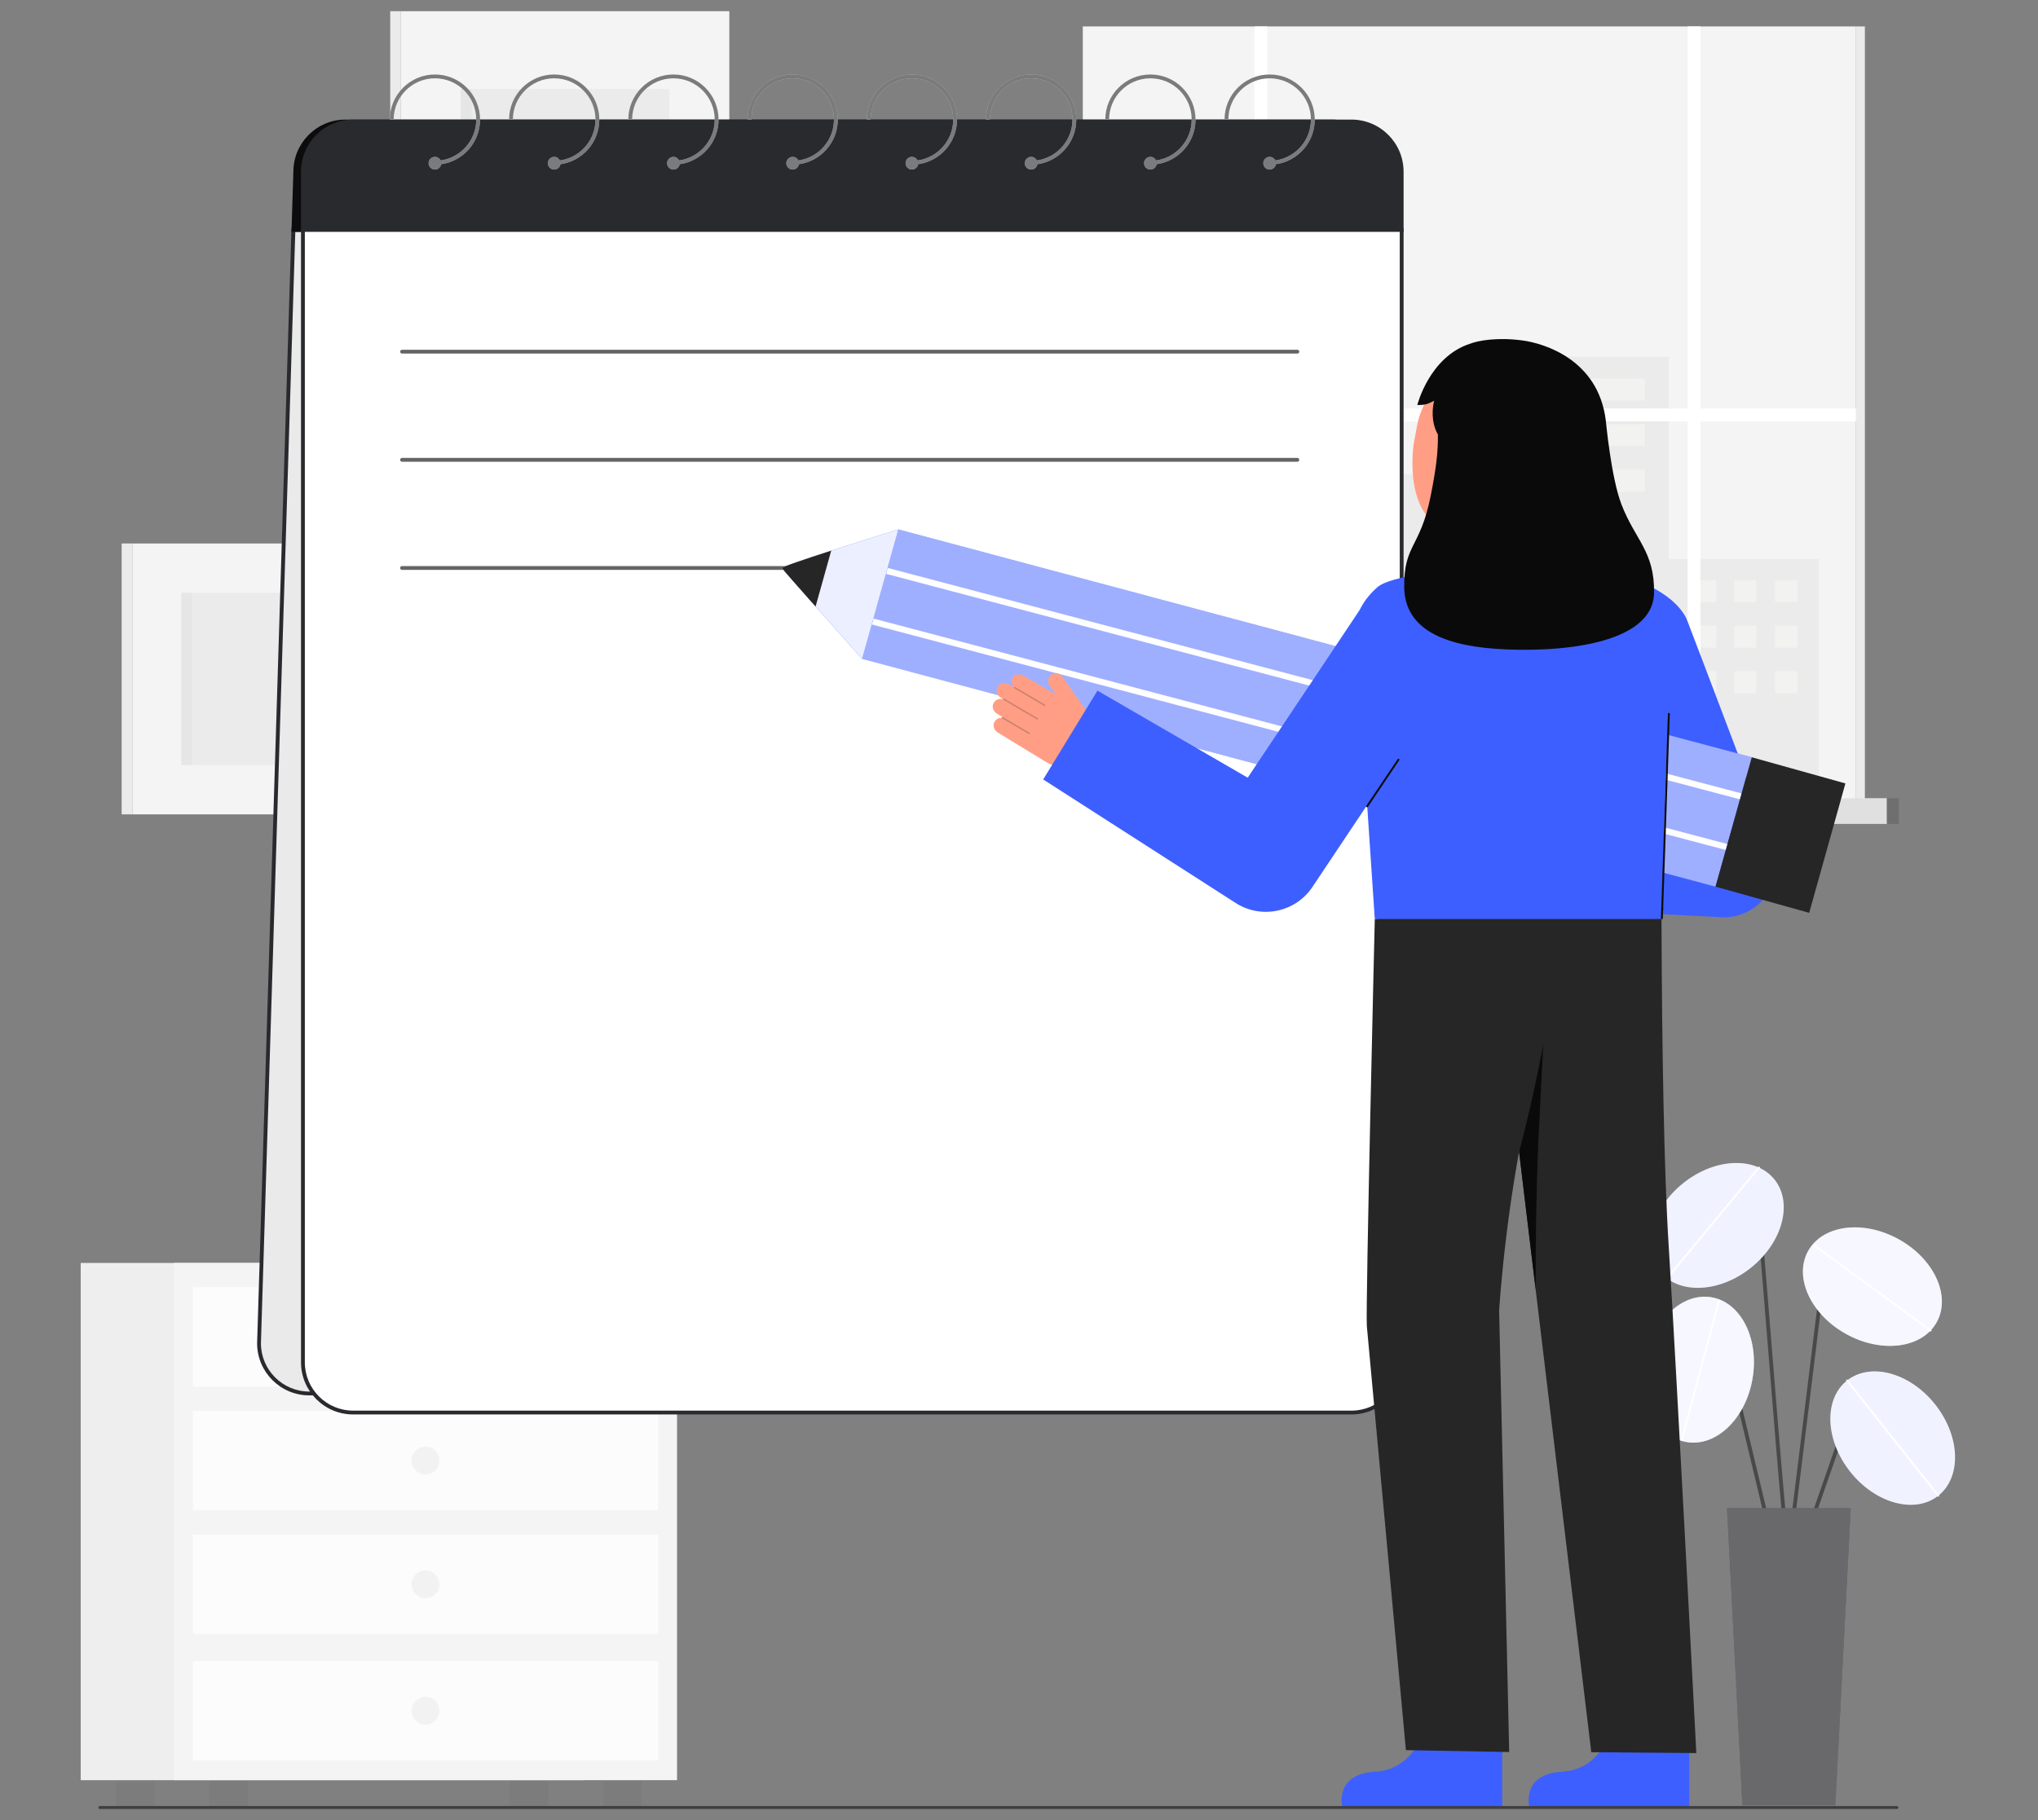 <svg xmlns="http://www.w3.org/2000/svg" width="909" height="812" viewBox="0 0 909 812" fill="none"><rect x="0" y="0" width="909" height="812" fill="#808080" stroke="none"/><g clip-path="url(#clip0_629_3221)"><path d="M178.815 195.584L325.299 195.584V5.001L178.815 5.001L178.815 195.584Z" fill="#F4F4F4"></path><path d="M178.815 5H174.062V195.583H178.815V5Z" fill="#F4F4F4"></path><path opacity="0.05" d="M178.815 5H174.062V195.583H178.815V5Z" fill="#292A2E"></path><path opacity="0.05" d="M205.499 160.865H298.615V39.716L205.499 39.716V160.865Z" fill="#292A2E"></path><path opacity="0.03" d="M205.499 160.865H210.352L210.352 39.716H205.499L205.499 160.865Z" fill="#292A2E"></path><path d="M59.014 363.299H178.814L178.814 242.452H59.014L59.014 363.299Z" fill="#F4F4F4"></path><path opacity="0.05" d="M80.837 341.285H156.991V264.466H80.837L80.837 341.285Z" fill="#292A2E"></path><path d="M59.015 242.451H54.263V363.298H59.015V242.451Z" fill="#F4F4F4"></path><path opacity="0.05" d="M59.015 242.451H54.263V363.298H59.015V242.451Z" fill="#292A2E"></path><path opacity="0.03" d="M80.839 341.285H85.691L85.691 264.466H80.839L80.839 341.285Z" fill="#292A2E"></path><path d="M827.824 11.791H482.959V356.506H827.824V11.791Z" fill="#F4F4F4"></path><path d="M831.777 11.791H827.824V356.506H831.777V11.791Z" fill="#F4F4F4"></path><path opacity="0.05" d="M831.777 11.791H827.824V356.506H831.777V11.791Z" fill="#292A2E"></path><path opacity="0.05" d="M744.279 249.327V159.139H670.368V211.536H555.882V304.313H507.224V356.505H555.882H565.256H811.234V249.327H744.279Z" fill="#292A2E"></path><path opacity="0.34" d="M733.679 168.932H679.856V178.724H733.679V168.932Z" fill="#FFFFFA"></path><path opacity="0.34" d="M733.679 189.225H679.856V199.017H733.679V189.225Z" fill="#FFFFFA"></path><path opacity="0.34" d="M733.679 209.516H679.856V219.308H733.679V209.516Z" fill="#FFFFFA"></path><path opacity="0.34" d="M801.69 258.834H791.771V268.626H801.69V258.834Z" fill="#FFFFFA"></path><path opacity="0.34" d="M801.69 279.127H791.771V288.919H801.69V279.127Z" fill="#FFFFFA"></path><path opacity="0.34" d="M801.69 299.418H791.771V309.21H801.69V299.418Z" fill="#FFFFFA"></path><path opacity="0.34" d="M783.339 258.834H773.419V268.626H783.339V258.834Z" fill="#FFFFFA"></path><path opacity="0.34" d="M783.339 279.127H773.419V288.919H783.339V279.127Z" fill="#FFFFFA"></path><path opacity="0.34" d="M783.339 299.418H773.419V309.21H783.339V299.418Z" fill="#FFFFFA"></path><path opacity="0.34" d="M765.482 258.834H755.562V268.626H765.482V258.834Z" fill="#FFFFFA"></path><path opacity="0.34" d="M765.482 279.127H755.562V288.919H765.482V279.127Z" fill="#FFFFFA"></path><path opacity="0.34" d="M765.482 299.418H755.562V309.21H765.482V299.418Z" fill="#FFFFFA"></path><path d="M827.824 182.215H758.432V11.791H752.693V182.215H565.256V11.791H559.517V182.215H482.959V187.951H559.517V356.506H565.256V187.951H752.693V356.506H758.432V187.951H827.824V182.215Z" fill="white"></path><path d="M841.562 356.09H469.221V367.553H841.562V356.09Z" fill="#F4F4F4"></path><path opacity="0.1" d="M841.562 356.09H469.221V367.553H841.562V356.09Z" fill="#292A2E"></path><path opacity="0.1" d="M846.938 356.09H841.562V367.553H846.938V356.09Z" fill="#292A2E"></path><path opacity="0.1" d="M846.938 356.09H841.562V367.553H846.938V356.09Z" fill="#292A2E"></path><path d="M797.882 693.735C797.664 693.735 797.446 693.652 797.28 693.486C796.081 692.287 794.125 670.289 788.859 604.794C786.704 577.995 784.669 552.682 783.183 537.299C783.077 536.201 782.651 536.073 782.51 536.03C780.477 535.417 774.293 540.291 770.841 544.559C770.546 544.924 770.009 544.982 769.643 544.686C769.278 544.389 769.221 543.854 769.516 543.488C771.8 540.666 779.24 533.269 783 534.4C783.758 534.628 784.699 535.287 784.878 537.135C786.364 552.532 788.4 577.852 790.556 604.657C793.756 644.458 797.382 689.547 798.573 692.387C798.813 692.72 798.783 693.186 798.483 693.486C798.317 693.652 798.1 693.735 797.882 693.735Z" fill="#494949"></path><path d="M780.996 565.528C795.123 554.208 799.805 536.59 791.454 526.177C783.103 515.763 764.88 516.496 750.753 527.816C736.626 539.135 731.944 556.753 740.295 567.167C748.646 577.58 766.868 576.847 780.996 565.528Z" fill="#ECEFFF"></path><path opacity="0.2" d="M780.996 565.528C795.123 554.208 799.805 536.59 791.454 526.177C783.103 515.763 764.88 516.496 750.753 527.816C736.626 539.135 731.944 556.753 740.295 567.167C748.646 577.58 766.868 576.847 780.996 565.528Z" fill="white"></path><path d="M744.255 569.816C744.16 569.816 744.064 569.784 743.984 569.718C743.803 569.569 743.778 569.301 743.928 569.119L784.19 520.589C784.339 520.409 784.608 520.383 784.789 520.534C784.969 520.683 784.995 520.951 784.844 521.133L744.583 569.663C744.499 569.764 744.378 569.817 744.255 569.817V569.816Z" fill="white"></path><path d="M806.664 683.333C806.572 683.333 806.477 683.318 806.384 683.286C805.941 683.132 805.706 682.647 805.86 682.203L820.983 638.729C821.891 636.12 824.036 634.175 826.722 633.527C829.409 632.878 832.205 633.631 834.204 635.539L842.199 643.173C842.538 643.498 842.551 644.037 842.226 644.377C841.901 644.716 841.362 644.728 841.022 644.404L833.027 636.77C831.45 635.264 829.243 634.669 827.121 635.181C825.002 635.692 823.308 637.228 822.591 639.287L807.468 682.761C807.345 683.112 807.017 683.333 806.664 683.333Z" fill="#494949"></path><path d="M864.536 667.242C875.006 658.959 874.384 640.741 863.147 626.55C851.91 612.36 834.313 607.572 823.843 615.855C813.374 624.138 813.996 642.357 825.233 656.547C836.47 670.737 854.067 675.526 864.536 667.242Z" fill="#ECEFFF"></path><path d="M791.012 690.964C790.627 690.964 790.278 690.701 790.184 690.311L764.805 584.241C764.445 582.737 763.333 581.62 761.83 581.254C760.327 580.889 758.825 581.367 757.813 582.535L749.99 591.572C749.683 591.927 749.144 591.966 748.789 591.659C748.434 591.351 748.395 590.814 748.702 590.458L756.525 581.421C757.943 579.784 760.129 579.086 762.234 579.599C764.337 580.112 765.957 581.739 766.461 583.844L791.84 689.914C791.949 690.371 791.667 690.831 791.21 690.94C791.144 690.956 791.077 690.962 791.012 690.962V690.964Z" fill="#494949"></path><path d="M781.652 615.14C784.737 597.307 776.572 581.007 763.415 578.733C750.258 576.458 737.091 589.071 734.006 606.904C730.921 624.737 739.086 641.037 752.243 643.311C765.4 645.585 778.567 632.973 781.652 615.14Z" fill="#ECEFFF"></path><path d="M797.884 693.735C797.849 693.735 797.814 693.734 797.778 693.729C797.312 693.671 796.98 693.247 797.037 692.781L813.243 561.255C813.609 558.289 815.61 555.897 818.466 555.013C821.321 554.129 824.326 554.972 826.304 557.211L844.828 578.182C845.14 578.534 845.105 579.072 844.753 579.384C844.401 579.695 843.863 579.661 843.552 579.309L825.028 558.339C823.498 556.607 821.178 555.957 818.97 556.64C816.762 557.323 815.215 559.171 814.934 561.464L798.727 692.989C798.675 693.42 798.307 693.735 797.884 693.735Z" fill="#494949"></path><path d="M863.827 589.837C870.29 578.158 862.685 561.589 846.842 552.83C830.999 544.07 812.916 546.436 806.453 558.115C799.99 569.794 807.594 586.363 823.438 595.123C839.281 603.883 857.364 601.516 863.827 589.837Z" fill="#ECEFFF"></path><path opacity="0.2" d="M864.536 667.242C875.006 658.959 874.384 640.741 863.147 626.55C851.91 612.36 834.313 607.572 823.843 615.855C813.374 624.138 813.996 642.357 825.233 656.547C836.47 670.737 854.067 675.526 864.536 667.242Z" fill="white"></path><path opacity="0.5" d="M781.652 615.14C784.737 597.307 776.572 581.007 763.415 578.733C750.258 576.458 737.091 589.071 734.006 606.904C730.921 624.737 739.086 641.037 752.243 643.311C765.4 645.585 778.567 632.973 781.652 615.14Z" fill="white"></path><path opacity="0.5" d="M863.827 589.837C870.29 578.158 862.685 561.589 846.842 552.83C830.999 544.07 812.916 546.436 806.453 558.115C799.99 569.794 807.594 586.363 823.438 595.123C839.281 603.883 857.364 601.516 863.827 589.837Z" fill="white"></path><path d="M818.611 805.334H777.154L770.284 672.748H825.481L818.611 805.334Z" fill="#292A2E"></path><path opacity="0.3" d="M818.611 805.334H777.154L770.284 672.748H825.481L818.611 805.334Z" fill="white"></path><path d="M864.538 667.664C864.412 667.664 864.288 667.609 864.203 667.503L823.51 616.116C823.364 615.931 823.395 615.664 823.58 615.518C823.765 615.371 824.033 615.404 824.178 615.587L864.872 666.975C865.017 667.159 864.987 667.426 864.802 667.573C864.724 667.635 864.63 667.664 864.538 667.664Z" fill="white"></path><path d="M861.121 593.954C861.034 593.954 860.945 593.928 860.87 593.872L808.796 555.865C808.606 555.727 808.564 555.46 808.703 555.27C808.842 555.081 809.108 555.039 809.298 555.178L861.373 593.185C861.562 593.324 861.604 593.59 861.465 593.78C861.382 593.894 861.252 593.954 861.121 593.954Z" fill="white"></path><path d="M750.126 642.756C750.089 642.756 750.053 642.752 750.016 642.742C749.789 642.681 749.654 642.448 749.715 642.221L766.292 580.14C766.353 579.912 766.59 579.779 766.813 579.838C767.04 579.899 767.175 580.132 767.115 580.359L750.537 642.441C750.486 642.631 750.313 642.756 750.126 642.756Z" fill="white"></path><path d="M189.974 542.58H121.589V562.469H189.974V542.58Z" fill="#F4F4F4"></path><path opacity="0.05" d="M139.733 542.58H130.772V562.469H139.733V542.58Z" fill="#292A2E"></path><path d="M181.236 546.902H143.978V558.688H181.236V546.902Z" fill="white"></path><path d="M244.52 545.174L180.979 517.434L173.014 535.66L236.556 563.401L244.52 545.174Z" fill="#F4F4F4"></path><path opacity="0.05" d="M244.52 545.174L180.979 517.434L173.014 535.66L236.556 563.401L244.52 545.174Z" fill="#292A2E"></path><path d="M235.988 541.449L227.662 537.814L219.698 556.041L228.024 559.676L235.988 541.449Z" fill="white"></path><path d="M221.987 540.053L187.368 524.939L182.649 535.74L217.268 550.854L221.987 540.053Z" fill="white"></path><path opacity="0.05" d="M244.639 794.533H227.454V806.005H244.639V794.533Z" fill="#292A2E"></path><path opacity="0.05" d="M68.938 794.533H51.753V806.005H68.938V794.533Z" fill="#292A2E"></path><path d="M260.393 563.4H36V794.145H260.393V563.4Z" fill="#F4F4F4"></path><path opacity="0.03" d="M260.393 563.4H36V794.145H260.393V563.4Z" fill="#292A2E"></path><path d="M301.976 563.4H77.583V794.145H301.976V563.4Z" fill="#F4F4F4"></path><path opacity="0.05" d="M286.224 794.533H269.039V806.005H286.224V794.533Z" fill="#292A2E"></path><path opacity="0.05" d="M110.522 794.533H93.337V806.005H110.522V794.533Z" fill="#292A2E"></path><path opacity="0.7" d="M293.555 574.207H86.008V618.538H293.555V574.207Z" fill="white"></path><path opacity="0.7" d="M293.555 629.389H86.008V673.72H293.555V629.389Z" fill="white"></path><path opacity="0.7" d="M293.555 684.568H86.008V728.899H293.555V684.568Z" fill="white"></path><path opacity="0.05" d="M189.781 602.575C193.208 602.575 195.986 599.798 195.986 596.373C195.986 592.947 193.208 590.17 189.781 590.17C186.353 590.17 183.575 592.947 183.575 596.373C183.575 599.798 186.353 602.575 189.781 602.575Z" fill="#292A2E"></path><path opacity="0.05" d="M189.781 657.757C193.208 657.757 195.986 654.98 195.986 651.554C195.986 648.129 193.208 645.352 189.781 645.352C186.353 645.352 183.575 648.129 183.575 651.554C183.575 654.98 186.353 657.757 189.781 657.757Z" fill="#292A2E"></path><path opacity="0.05" d="M189.781 712.937C193.208 712.937 195.986 710.16 195.986 706.734C195.986 703.308 193.208 700.531 189.781 700.531C186.353 700.531 183.575 703.308 183.575 706.734C183.575 710.16 186.353 712.937 189.781 712.937Z" fill="#292A2E"></path><path opacity="0.7" d="M293.555 740.994H86.008V785.325H293.555V740.994Z" fill="white"></path><path opacity="0.05" d="M189.782 769.363C193.209 769.363 195.987 766.586 195.987 763.16C195.987 759.734 193.209 756.957 189.782 756.957C186.354 756.957 183.576 759.734 183.576 763.16C183.576 766.586 186.354 769.363 189.782 769.363Z" fill="#292A2E"></path><path d="M578.092 621.64H137.932C125.56 621.64 115.531 611.615 115.531 599.249L130.856 102.59H614.967L600.494 599.249C600.494 611.615 590.464 621.64 578.092 621.64Z" fill="#292A2E"></path><path opacity="0.9" d="M578.092 621.64H137.932C125.56 621.64 115.531 611.615 115.531 599.249L130.856 102.59H614.967L600.494 599.249C600.494 611.615 590.464 621.64 578.092 621.64Z" fill="white"></path><path d="M578.092 622.49H137.932C125.11 622.49 114.68 612.064 114.68 599.249L130.003 101.738H615.817L601.344 599.249C601.344 612.064 590.913 622.49 578.092 622.49ZM131.706 103.44L116.382 599.249C116.382 611.126 126.049 620.788 137.931 620.788H578.092C589.974 620.788 599.641 611.126 599.641 599.249L614.114 103.44H131.706Z" fill="#292A2E"></path><path d="M594.268 53.344H154.107C141.286 53.344 130.855 63.77 130.855 76.586L130.004 103.44H615.818L617.52 76.586C617.52 63.77 607.089 53.344 594.268 53.344Z" fill="#0C0C0C"></path><path d="M602.781 53.344H157.513C144.691 53.344 134.261 63.77 134.261 76.586V103.44H626.034V76.586C626.034 63.77 615.602 53.344 602.781 53.344Z" fill="#292A2E"></path><path d="M135.112 102.59H625.183V607.759C625.183 620.117 615.145 630.15 602.782 630.15H157.513C145.15 630.15 135.112 620.117 135.112 607.759V102.59Z" fill="white"></path><path d="M602.781 631H157.513C144.691 631 134.261 620.574 134.261 607.758V101.738H626.034V607.758C626.034 620.574 615.602 631 602.781 631ZM135.963 103.44V607.758C135.963 619.635 145.63 629.298 157.512 629.298H602.781C614.663 629.298 624.33 619.635 624.33 607.758V103.44H135.963Z" fill="#292A2E"></path><path d="M193.999 33.231C182.903 33.231 173.877 42.254 173.877 53.344H175.58C175.58 43.192 183.843 34.933 193.999 34.933C204.154 34.933 212.418 43.193 212.418 53.344C212.418 62.635 205.496 70.337 196.536 71.576C196.078 70.633 195.118 69.977 193.998 69.977C192.434 69.977 191.166 71.245 191.166 72.808C191.166 74.371 192.434 75.638 193.998 75.638C195.407 75.638 196.566 74.607 196.784 73.26C206.565 71.899 214.12 63.489 214.12 53.343C214.12 42.252 205.093 33.231 193.999 33.231Z" fill="#F4F4F4"></path><path d="M586.416 53.343C586.416 42.252 577.389 33.23 566.294 33.23C555.2 33.23 546.173 42.253 546.173 53.343H547.876C547.876 43.191 556.139 34.932 566.294 34.932C576.45 34.932 584.713 43.192 584.713 53.343C584.713 62.634 577.792 70.336 568.832 71.576C568.374 70.633 567.414 69.977 566.294 69.977C564.73 69.977 563.462 71.244 563.462 72.807C563.462 74.37 564.73 75.637 566.294 75.637C567.703 75.637 568.862 74.606 569.08 73.259C578.861 71.898 586.416 63.489 586.416 53.343Z" fill="#F4F4F4"></path><path d="M533.231 53.343C533.231 42.252 524.204 33.23 513.109 33.23C502.014 33.23 492.987 42.253 492.987 53.343H494.69C494.69 43.191 502.953 34.932 513.109 34.932C523.265 34.932 531.528 43.192 531.528 53.343C531.528 62.634 524.606 70.336 515.647 71.576C515.188 70.633 514.228 69.977 513.108 69.977C511.544 69.977 510.276 71.244 510.276 72.807C510.276 74.37 511.544 75.637 513.108 75.637C514.517 75.637 515.677 74.606 515.895 73.259C525.676 71.898 533.231 63.489 533.231 53.343Z" fill="#F4F4F4"></path><path d="M480.046 53.343C480.046 42.252 471.019 33.23 459.924 33.23C448.83 33.23 439.803 42.253 439.803 53.343H441.505C441.505 43.191 449.769 34.932 459.924 34.932C470.08 34.932 478.343 43.192 478.343 53.343C478.343 62.634 471.422 70.336 462.462 71.576C462.003 70.633 461.044 69.977 459.924 69.977C458.36 69.977 457.092 71.244 457.092 72.807C457.092 74.37 458.36 75.637 459.924 75.637C461.333 75.637 462.492 74.606 462.71 73.259C472.491 71.898 480.046 63.489 480.046 53.343Z" fill="#F4F4F4"></path><path d="M426.86 53.343C426.86 42.252 417.834 33.23 406.739 33.23C395.644 33.23 386.617 42.253 386.617 53.343H388.32C388.32 43.191 396.583 34.932 406.739 34.932C416.895 34.932 425.158 43.192 425.158 53.343C425.158 62.634 418.236 70.336 409.277 71.576C408.818 70.633 407.858 69.977 406.738 69.977C405.174 69.977 403.906 71.244 403.906 72.807C403.906 74.37 405.174 75.637 406.738 75.637C408.147 75.637 409.306 74.606 409.524 73.259C419.306 71.898 426.86 63.489 426.86 53.343Z" fill="#F4F4F4"></path><path d="M373.676 53.343C373.676 42.252 364.649 33.23 353.554 33.23C342.459 33.23 333.433 42.253 333.433 53.343H335.135C335.135 43.191 343.399 34.932 353.554 34.932C363.71 34.932 371.973 43.192 371.973 53.343C371.973 62.634 365.052 70.336 356.092 71.576C355.633 70.633 354.674 69.977 353.553 69.977C351.989 69.977 350.722 71.244 350.722 72.807C350.722 74.37 351.989 75.637 353.553 75.637C354.962 75.637 356.122 74.606 356.34 73.259C366.121 71.898 373.676 63.489 373.676 53.343Z" fill="#F4F4F4"></path><path d="M320.49 53.343C320.49 42.252 311.463 33.23 300.369 33.23C289.274 33.23 280.247 42.253 280.247 53.343H281.95C281.95 43.191 290.213 34.932 300.369 34.932C310.524 34.932 318.788 43.192 318.788 53.343C318.788 62.634 311.866 70.336 302.907 71.576C302.448 70.633 301.488 69.977 300.368 69.977C298.804 69.977 297.536 71.244 297.536 72.807C297.536 74.37 298.804 75.637 300.368 75.637C301.777 75.637 302.936 74.606 303.154 73.259C312.935 71.898 320.49 63.489 320.49 53.343Z" fill="#F4F4F4"></path><path d="M267.306 53.343C267.306 42.252 258.279 33.23 247.184 33.23C236.089 33.23 227.062 42.253 227.062 53.343H228.765C228.765 43.191 237.028 34.932 247.184 34.932C257.34 34.932 265.603 43.192 265.603 53.343C265.603 62.634 258.682 70.336 249.722 71.576C249.263 70.633 248.304 69.977 247.183 69.977C245.619 69.977 244.352 71.244 244.352 72.807C244.352 74.37 245.619 75.637 247.183 75.637C248.592 75.637 249.752 74.606 249.97 73.259C259.751 71.898 267.306 63.489 267.306 53.343Z" fill="#F4F4F4"></path><g opacity="0.6"><path d="M193.999 33.231C182.903 33.231 173.877 42.254 173.877 53.344H175.58C175.58 43.192 183.843 34.933 193.999 34.933C204.154 34.933 212.418 43.193 212.418 53.344C212.418 62.635 205.496 70.337 196.536 71.576C196.078 70.633 195.118 69.977 193.998 69.977C192.434 69.977 191.166 71.245 191.166 72.808C191.166 74.371 192.434 75.638 193.998 75.638C195.407 75.638 196.566 74.607 196.784 73.26C206.565 71.899 214.12 63.489 214.12 53.343C214.12 42.252 205.093 33.231 193.999 33.231Z" fill="#292A2E"></path><path d="M586.416 53.343C586.416 42.252 577.389 33.23 566.294 33.23C555.2 33.23 546.173 42.253 546.173 53.343H547.876C547.876 43.191 556.139 34.932 566.294 34.932C576.45 34.932 584.713 43.192 584.713 53.343C584.713 62.634 577.792 70.336 568.832 71.576C568.374 70.633 567.414 69.977 566.294 69.977C564.73 69.977 563.462 71.244 563.462 72.807C563.462 74.37 564.73 75.637 566.294 75.637C567.703 75.637 568.862 74.606 569.08 73.259C578.861 71.898 586.416 63.489 586.416 53.343Z" fill="#292A2E"></path><path d="M533.231 53.343C533.231 42.252 524.204 33.23 513.109 33.23C502.014 33.23 492.987 42.253 492.987 53.343H494.69C494.69 43.191 502.953 34.932 513.109 34.932C523.265 34.932 531.528 43.192 531.528 53.343C531.528 62.634 524.606 70.336 515.647 71.576C515.188 70.633 514.228 69.977 513.108 69.977C511.544 69.977 510.276 71.244 510.276 72.807C510.276 74.37 511.544 75.637 513.108 75.637C514.517 75.637 515.677 74.606 515.895 73.259C525.676 71.898 533.231 63.489 533.231 53.343Z" fill="#292A2E"></path><path d="M480.046 53.343C480.046 42.252 471.019 33.23 459.924 33.23C448.83 33.23 439.803 42.253 439.803 53.343H441.505C441.505 43.191 449.769 34.932 459.924 34.932C470.08 34.932 478.343 43.192 478.343 53.343C478.343 62.634 471.422 70.336 462.462 71.576C462.003 70.633 461.044 69.977 459.924 69.977C458.36 69.977 457.092 71.244 457.092 72.807C457.092 74.37 458.36 75.637 459.924 75.637C461.333 75.637 462.492 74.606 462.71 73.259C472.491 71.898 480.046 63.489 480.046 53.343Z" fill="#292A2E"></path><path d="M426.86 53.343C426.86 42.252 417.834 33.23 406.739 33.23C395.644 33.23 386.617 42.253 386.617 53.343H388.32C388.32 43.191 396.583 34.932 406.739 34.932C416.895 34.932 425.158 43.192 425.158 53.343C425.158 62.634 418.236 70.336 409.277 71.576C408.818 70.633 407.858 69.977 406.738 69.977C405.174 69.977 403.906 71.244 403.906 72.807C403.906 74.37 405.174 75.637 406.738 75.637C408.147 75.637 409.306 74.606 409.524 73.259C419.306 71.898 426.86 63.489 426.86 53.343Z" fill="#292A2E"></path><path d="M373.676 53.343C373.676 42.252 364.649 33.23 353.554 33.23C342.459 33.23 333.433 42.253 333.433 53.343H335.135C335.135 43.191 343.399 34.932 353.554 34.932C363.71 34.932 371.973 43.192 371.973 53.343C371.973 62.634 365.052 70.336 356.092 71.576C355.633 70.633 354.674 69.977 353.553 69.977C351.989 69.977 350.722 71.244 350.722 72.807C350.722 74.37 351.989 75.637 353.553 75.637C354.962 75.637 356.122 74.606 356.34 73.259C366.121 71.898 373.676 63.489 373.676 53.343Z" fill="#292A2E"></path><path d="M320.49 53.343C320.49 42.252 311.463 33.23 300.369 33.23C289.274 33.23 280.247 42.253 280.247 53.343H281.95C281.95 43.191 290.213 34.932 300.369 34.932C310.524 34.932 318.788 43.192 318.788 53.343C318.788 62.634 311.866 70.336 302.907 71.576C302.448 70.633 301.488 69.977 300.368 69.977C298.804 69.977 297.536 71.244 297.536 72.807C297.536 74.37 298.804 75.637 300.368 75.637C301.777 75.637 302.936 74.606 303.154 73.259C312.935 71.898 320.49 63.489 320.49 53.343Z" fill="#292A2E"></path><path d="M267.306 53.343C267.306 42.252 258.279 33.23 247.184 33.23C236.089 33.23 227.062 42.253 227.062 53.343H228.765C228.765 43.191 237.028 34.932 247.184 34.932C257.34 34.932 265.603 43.192 265.603 53.343C265.603 62.634 258.682 70.336 249.722 71.576C249.263 70.633 248.304 69.977 247.183 69.977C245.619 69.977 244.352 71.244 244.352 72.807C244.352 74.37 245.619 75.637 247.183 75.637C248.592 75.637 249.752 74.606 249.97 73.259C259.751 71.898 267.306 63.489 267.306 53.343Z" fill="#292A2E"></path></g><g opacity="0.72"><path d="M578.663 157.733H179.317C178.847 157.733 178.466 157.353 178.466 156.882C178.466 156.412 178.847 156.031 179.317 156.031H578.662C579.132 156.031 579.513 156.412 579.513 156.882C579.513 157.353 579.132 157.733 578.662 157.733H578.663Z" fill="#292A2E"></path></g><g opacity="0.72"><path d="M578.663 205.979H179.317C178.847 205.979 178.466 205.599 178.466 205.128C178.466 204.658 178.847 204.277 179.317 204.277H578.662C579.132 204.277 579.513 204.658 579.513 205.128C579.513 205.599 579.132 205.979 578.662 205.979H578.663Z" fill="#292A2E"></path></g><g opacity="0.72"><path d="M353.335 254.225H179.318C178.848 254.225 178.467 253.845 178.467 253.374C178.467 252.904 178.848 252.523 179.318 252.523H353.335C353.805 252.523 354.186 252.904 354.186 253.374C354.186 253.845 353.805 254.225 353.335 254.225Z" fill="#292A2E"></path></g><path d="M768.885 409.233C776.033 409.233 782.848 405.953 787.304 400.249C792.283 393.874 793.61 385.378 790.811 377.789C789.489 374.204 758.483 292.133 752.58 276.926L708.873 294.628C712.192 303.178 724.217 335.587 733.877 361.694L717.828 359.951L712.776 406.401L766.355 409.096C767.201 409.188 768.045 409.233 768.885 409.233Z" fill="#3E5FFF"></path><path d="M384.521 293.906L400.677 236.178L781.317 337.813L765.162 395.541L384.521 293.906Z" fill="#3E5FFF"></path><path opacity="0.5" d="M384.521 293.906L400.677 236.178L781.317 337.813L765.162 395.541L384.521 293.906Z" fill="white"></path><path d="M806.944 407.225L823.099 349.496L781.321 337.815L765.166 395.544L806.944 407.225Z" fill="#262626"></path><path d="M384.521 293.908C384.521 293.908 373.556 281.625 363.768 270.586C356.006 261.831 348.984 253.86 348.768 253.423C348.543 252.974 359.099 249.417 370.749 245.651C384.903 241.07 400.678 236.176 400.678 236.176L384.521 293.908Z" fill="#3E5FFF"></path><path opacity="0.9" d="M384.521 293.908C384.521 293.908 373.556 281.625 363.768 270.586C356.006 261.831 348.984 253.86 348.768 253.423C348.543 252.974 359.099 249.417 370.749 245.651C384.903 241.07 400.678 236.176 400.678 236.176L384.521 293.908Z" fill="white"></path><path d="M363.768 270.586C356.006 261.831 348.984 253.86 348.768 253.423C348.543 252.974 359.099 249.417 370.749 245.65L363.768 270.586Z" fill="#262626"></path><path d="M389.662 275.961L770.404 376.519L769.676 379.156L388.934 278.598L389.662 275.961Z" fill="white"></path><path d="M395.973 253.373L776.716 353.93L775.987 356.567L395.245 256.009L395.973 253.373Z" fill="white"></path><path d="M719.27 769.348C719.27 769.348 715.426 789.264 696.77 790.374C678.115 791.483 682.16 806.339 682.16 806.339H753.451V770.736L719.27 769.348Z" fill="#3E5FFF"></path><path d="M741.259 406.04C741.259 406.04 741.035 400.053 741.083 413.634C741.259 464.292 742.139 522.155 744.287 556.015C747.741 610.447 756.597 782.059 756.597 782.059L709.751 781.666L664.346 403.982L741.258 406.041L741.259 406.04Z" fill="#262626"></path><path d="M688.356 465.777C688.356 465.777 686.415 502.54 686.055 511.169C685.222 531.129 684.932 551.794 684.932 575.225L677.548 513.801C677.548 513.801 682.951 494.551 688.356 465.777Z" fill="#0A0A0A"></path><path d="M635.87 769.348C635.87 769.348 632.026 789.264 613.371 790.374C594.715 791.483 598.761 806.339 598.761 806.339H670.052V770.736L635.87 769.348Z" fill="#3E5FFF"></path><path d="M613.187 409.974C613.187 409.974 609.038 583.11 609.646 591.572L627.068 780.747L673.14 781.598L668.65 584.731C668.65 584.731 671.817 530.425 684.944 479.998C691.68 454.123 695.682 427.615 697.006 400.91L613.187 409.974Z" fill="#262626"></path><path d="M741.768 406.037L741.921 406.045C741.921 406.045 741.81 403.092 741.768 406.037Z" fill="#333333"></path><path d="M606.592 313.873C607.558 325.218 612.258 396 613.187 409.974H741.206C741.929 397.37 742.051 342.761 744.793 318.114C747.411 294.594 755.673 282.316 751.908 275.362C745.756 263.998 728.945 257.431 717.483 255.88C710.483 254.933 699.956 254.254 699.956 254.254C699.956 254.254 699.065 272.278 677.81 273.281C648.876 274.645 650.809 254.254 650.666 254.254C645.978 254.254 620.055 256.907 614.353 261.952C599.02 275.517 604.541 289.83 606.592 313.873Z" fill="#3E5FFF"></path><path d="M635.415 252.701C635.558 252.682 639.485 267.454 670.131 265.155C691.348 263.566 696.521 249.132 697.007 249.132C694.719 248.646 691.005 248.142 689.989 247.6C686.648 245.806 684.214 243.621 682.99 238.934C682.032 235.268 681.544 221.156 681.544 214.076L648.898 221.409C649.352 229.395 652.537 247.911 641.375 251.188C639.518 251.73 637.517 252.229 635.417 252.702L635.415 252.701Z" fill="#FF9E85"></path><path d="M650.025 237.111C662.895 238.127 679.428 232.695 682.569 215.531L685.402 200.044C688.543 182.881 682.07 167.318 665.902 164.363C649.735 161.408 635.105 173.112 631.964 190.275L630.709 197.132C629.504 203.717 627.062 235.3 650.024 237.111H650.025Z" fill="#FF9E85"></path><path d="M638.092 221.353C640.403 209.75 641.462 202.009 641.339 193.842C638.085 188.137 638.941 181.589 639.681 178.759C636.492 180.499 635.158 180.688 632.156 180.688C632.156 180.688 637.537 159.1 655.828 153.291C659.19 151.983 667.778 150.33 679.18 151.893C688.879 153.223 712.784 160.471 716.199 187.373H716.201C716.201 187.373 716.201 187.381 716.202 187.388C716.315 188.28 718.61 213.067 723.186 224.959C729.338 240.946 737.974 245.914 737.755 264.358C737.474 288.085 693.837 291.243 667.516 289.468C641.195 287.693 626.503 279.043 626.312 261.944C626.098 242.786 633.469 244.566 638.092 221.353Z" fill="#0A0A0A"></path><path d="M743.942 318.089L740.797 409.965L741.648 409.994L744.793 318.118L743.942 318.089Z" fill="#0C0C0C"></path><path d="M486.477 319.903L473.827 301.812C472.662 300.147 470.307 299.808 468.713 301.141C467.299 302.323 467.147 304.453 468.203 305.962L470.915 309.841L456.783 301.556C455.227 300.607 452.712 300.438 451.763 302.251C450.899 303.667 451.165 305.452 452.304 306.564C452.293 306.577 452.278 306.589 452.27 306.605C452.262 306.617 452.262 306.63 452.256 306.643L449.858 305.18C448.009 304.053 445.525 304.847 444.74 306.999C444.166 308.575 444.896 310.336 446.329 311.21L447.35 311.833C447.345 311.871 447.348 311.91 447.357 311.946C445.777 311.423 443.981 312.083 443.162 313.645C442.294 315.3 442.987 317.355 444.583 318.329L447.117 319.874C447.017 319.882 446.922 319.932 446.864 320.025C446.832 320.081 446.824 320.141 446.826 320.201C445.346 320.131 443.875 321.002 443.332 322.604C442.804 324.163 443.543 325.876 444.95 326.734L466.337 339.777C472.457 343.511 480.231 343.158 485.989 338.886C491.035 335.143 492.186 328.066 488.586 322.918L486.478 319.903H486.477Z" fill="#FF9E85"></path><g opacity="0.2"><path d="M466.251 314.835C466.159 314.983 465.965 315.032 465.813 314.943L452.384 307.047C452.231 306.957 452.18 306.759 452.27 306.605C452.343 306.455 452.558 306.401 452.712 306.491L466.141 314.387C466.294 314.478 466.346 314.675 466.255 314.829L466.251 314.836V314.835Z" fill="#0C0C0C"></path></g><g opacity="0.2"><path d="M462.931 320.851C462.839 320.999 462.645 321.047 462.493 320.959L447.506 312.146C447.353 312.056 447.302 311.859 447.392 311.705C447.476 311.565 447.68 311.5 447.834 311.59L462.821 320.403C462.974 320.493 463.026 320.691 462.935 320.845L462.931 320.851Z" fill="#0C0C0C"></path></g><g opacity="0.2"><path d="M459.372 327.388C459.28 327.537 459.086 327.585 458.934 327.497L446.979 320.467C446.826 320.377 446.775 320.18 446.865 320.026C446.959 319.873 447.153 319.822 447.307 319.912L459.262 326.941C459.415 327.031 459.467 327.228 459.376 327.382L459.372 327.388Z" fill="#0C0C0C"></path></g><path d="M609.593 267.416L556.51 346.936L489.491 308.096L465.287 347.722L551.14 402.829C562.561 410.15 577.813 407.015 585.376 395.686L585.694 395.21L652.084 295.756L609.594 267.417L609.593 267.416Z" fill="#3E5FFF"></path><path d="M609.755 360.152C609.673 360.152 609.591 360.129 609.518 360.08C609.323 359.949 609.271 359.684 609.402 359.49L623.4 338.66C623.531 338.464 623.796 338.411 623.991 338.543C624.186 338.674 624.238 338.939 624.107 339.133L610.109 359.964C610.027 360.087 609.893 360.152 609.755 360.152Z" fill="#0C0C0C"></path><path d="M846.055 806.999H44.536C44.173 806.999 43.878 806.705 43.878 806.341C43.878 805.978 44.172 805.684 44.536 805.684H846.055C846.418 805.684 846.713 805.978 846.713 806.341C846.713 806.705 846.418 806.999 846.055 806.999Z" fill="#3F3F3F"></path></g><defs><clipPath id="clip0_629_3221"><rect width="836" height="802" fill="white" transform="translate(36 5)"></rect></clipPath></defs></svg>